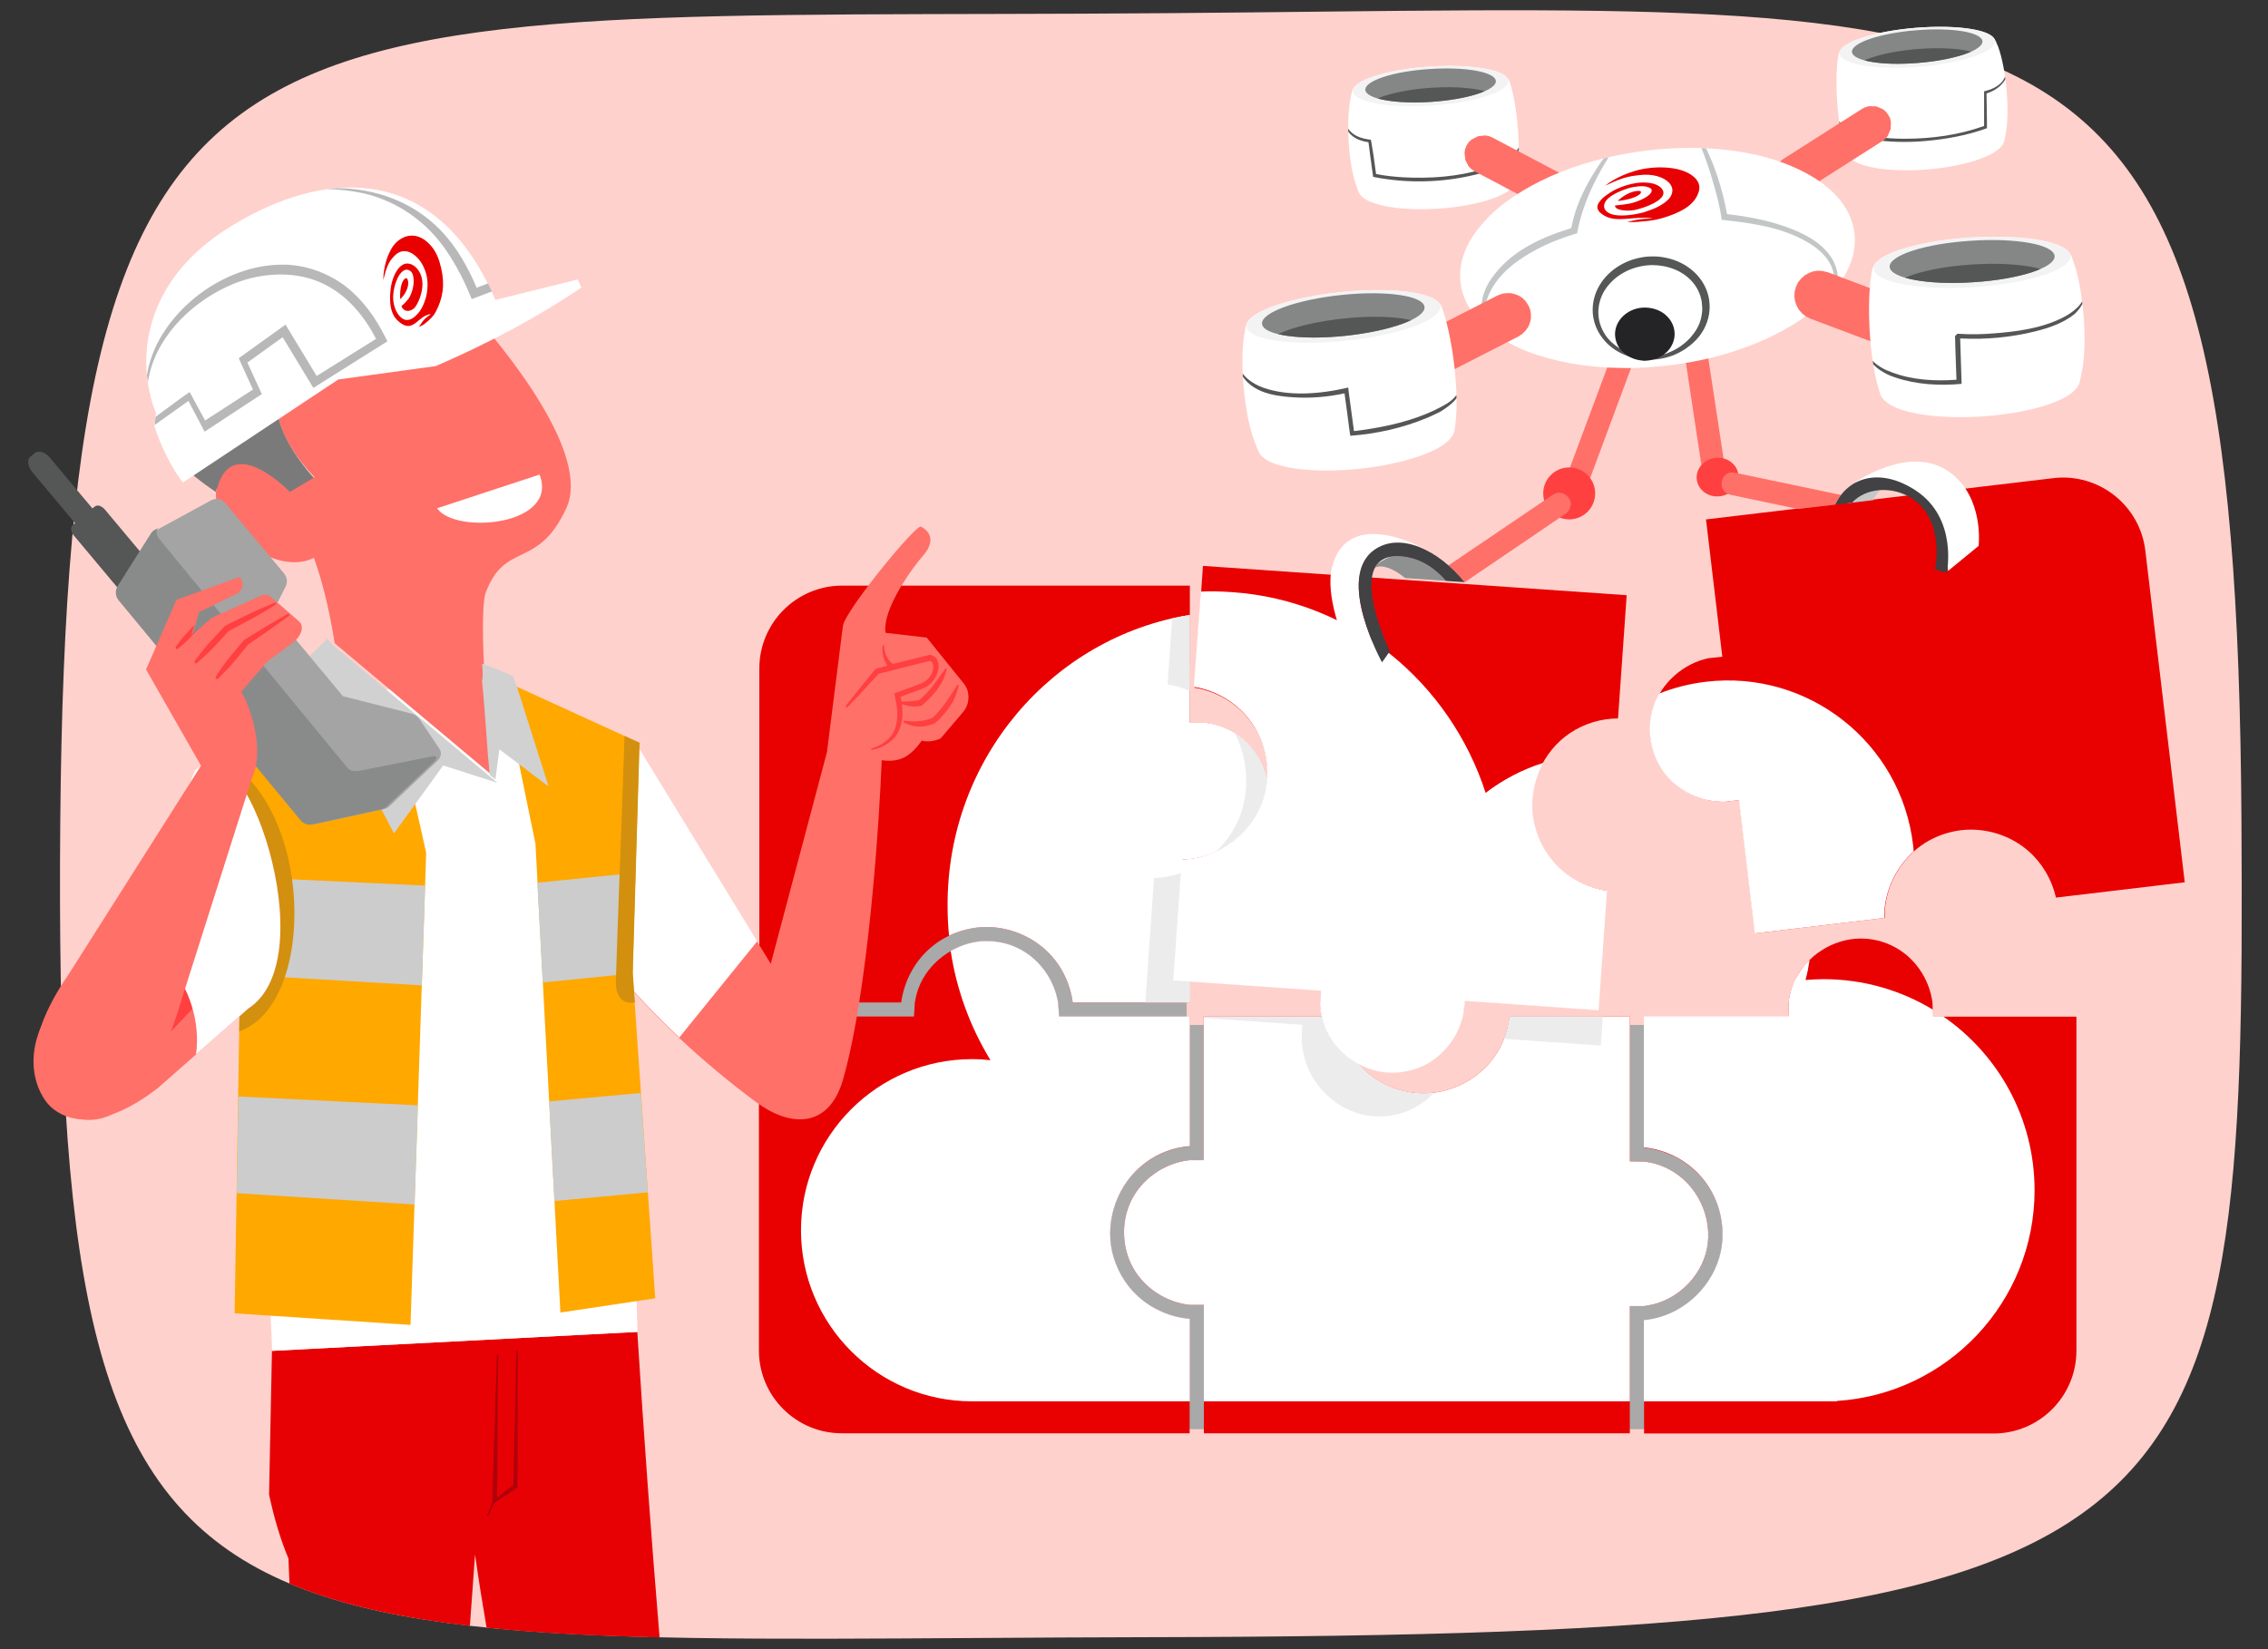 <?xml version="1.0" encoding="UTF-8"?> <!-- Generator: Adobe Illustrator 23.0.3, SVG Export Plug-In . SVG Version: 6.00 Build 0) --> <svg xmlns="http://www.w3.org/2000/svg" xmlns:xlink="http://www.w3.org/1999/xlink" id="Layer_1" x="0px" y="0px" viewBox="0 0 1100 800" style="enable-background:new 0 0 1100 800;" xml:space="preserve"><rect x="0" y="0" width="1100" height="800" fill="#333333" stroke="none"/> <style type="text/css"> .st0{fill-rule:evenodd;clip-rule:evenodd;fill:#FFD1CC;} .st1{fill-rule:evenodd;clip-rule:evenodd;fill:#A9A9A9;} .st2{fill-rule:evenodd;clip-rule:evenodd;fill:#E90000;} .st3{fill-rule:evenodd;clip-rule:evenodd;fill:#FFFFFF;} .st4{fill-rule:evenodd;clip-rule:evenodd;fill:#ECECEC;} .st5{fill-rule:evenodd;clip-rule:evenodd;fill:#FF7068;} .st6{fill:#FF3F40;} .st7{fill:#7A7A7A;} .st8{fill:#E70104;} .st9{fill:#FFFFFF;} .st10{fill:#FF7068;} .st11{fill:#B8B8B8;} .st12{fill-rule:evenodd;clip-rule:evenodd;fill:#FFA800;} .st13{fill-rule:evenodd;clip-rule:evenodd;fill:#CCCCCC;} .st14{fill-rule:evenodd;clip-rule:evenodd;fill:#D2900E;} .st15{fill:#D1D1D1;} .st16{fill:#AF0109;} .st17{fill:#E90000;} .st18{fill-rule:evenodd;clip-rule:evenodd;fill:#555656;} .st19{fill-rule:evenodd;clip-rule:evenodd;fill:#A4A4A4;} .st20{fill-rule:evenodd;clip-rule:evenodd;fill:#898B8B;} .st21{fill-rule:evenodd;clip-rule:evenodd;fill:#FF3F40;} .st22{fill-rule:evenodd;clip-rule:evenodd;fill:#FF4041;} .st23{fill-rule:evenodd;clip-rule:evenodd;fill:#C6C7C7;} .st24{fill-rule:evenodd;clip-rule:evenodd;fill:#424144;} .st25{fill-rule:evenodd;clip-rule:evenodd;fill:#8F9191;} .st26{clip-path:url(#SVGID_2_);fill:#545756;} .st27{fill-rule:evenodd;clip-rule:evenodd;fill:#F3F3F3;} .st28{fill-rule:evenodd;clip-rule:evenodd;fill:#858786;} .st29{clip-path:url(#SVGID_4_);fill-rule:evenodd;clip-rule:evenodd;fill:#545756;} .st30{clip-path:url(#SVGID_6_);fill:#545756;} .st31{clip-path:url(#SVGID_8_);fill-rule:evenodd;clip-rule:evenodd;fill:#545756;} .st32{clip-path:url(#SVGID_10_);fill:#545756;} .st33{clip-path:url(#SVGID_12_);fill:#FFFFFF;} .st34{clip-path:url(#SVGID_14_);fill:#242326;} .st35{clip-path:url(#SVGID_16_);fill:#C2C6C7;} .st36{clip-path:url(#SVGID_18_);fill:#C2C6C7;} .st37{clip-path:url(#SVGID_20_);fill:#E70104;} .st38{clip-path:url(#SVGID_22_);fill:#545756;} .st39{clip-path:url(#SVGID_24_);fill-rule:evenodd;clip-rule:evenodd;fill:#545756;} .st40{clip-path:url(#SVGID_26_);fill:#545756;} .st41{clip-path:url(#SVGID_28_);fill-rule:evenodd;clip-rule:evenodd;fill:#545756;} </style> <g id="Layer_3"> <g transform="matrix(1,0.001,-0.001,1,1.225,-1.772)"> <path class="st0" d="M564.3,7.6c-446.7,4-532.8-28.4-535.9,393.3c-3.2,425.7,64.4,395.9,528.4,394.5 c515.9-1.5,532-40.8,529.5-396.6C1083.3-21.4,1001.7,3.8,564.3,7.6z"></path> </g> <g transform="matrix(1,0,0,1,96.785,14.28)"> <g transform="matrix(1,0,0,1,-96.785,-14.28)"> <path class="st1" d="M1006.2,497.2l-2.1,157.4c0,21.4-17.3,38.7-38.7,38.7c-113.1,0-442.4,0-555.4,0c-21.4,0-38.7-17.3-38.7-38.7 c0-77.4,0-250.4,0-327.7c0-21.4,17.3-38.7,38.7-38.7h163.5l2.1,209h69.2c5.2,22.2,25.2,38.7,49,38.7s43.7-16.5,49-38.7 L1006.2,497.2L1006.2,497.2z"></path> </g> <path class="st2" d="M346.5,478.9l0.4-6.8c0.5-3.2,1.4-6.3,2.7-9.2c5.6-12.1,18.6-20.5,31.9-20.6c5.3,0,10.5,1.1,15.2,3.4 c10.5,5,17.7,15.3,19.6,26.4l0.5,6.8h63.4v62.9c-7.8,0.6-15.4,3.4-21.6,8.1c-13.2,9.8-19.6,27.3-16.1,43.1 c1.9,8.3,6.3,16,12.6,21.7c6.9,6.3,15.9,10.1,25.1,10.9V681H311.5c-22.2,0-40.2-18-40.2-40.2v-162h75.2V478.9z M487.1,681v-62.3 h-6.8c-11.4-1.2-21.9-8-27.5-17.9c-5.4-9.6-5.9-21.9-1.3-31.9c5.1-11.2,16.5-19.1,28.7-20.4h6.8v-69.7h65 c1.4,11.2,7.2,21.8,16.3,28.8c7.1,5.4,16,8.4,25,8.5c0.2,0,0.4,0,0.5,0c11.7-0.1,23.3-5.2,31.2-14c5.8-6.4,9.4-14.7,10.4-23.3 h58.3v70.3l6.8,0.1c3.9,0.4,7.8,1.5,11.3,3.3c14.6,7,22.5,24.2,19.2,39.4c-3.1,13.9-14.9,24.8-28.5,27.1c-0.7,0.1-1.3,0.2-2,0.3 h-6.8V681H487.1z M770.6,478.9l0.1-6.8c0.4-3.6,1.4-7.2,2.9-10.5c5.6-12.2,18.6-20.5,31.9-20.6c5.3,0,10.5,1.1,15.2,3.4 c11,5.2,18.3,16.1,19.8,27.7l0.2,6.8h69.6v162c0,22.2-18,40.2-40.2,40.2H700.6v-54.8c1.4-0.1,2.8-0.3,4.2-0.6 c16.3-3.2,29.7-16.6,33.1-32.6c2.7-12.9-1-27-9.9-36.8c-7-7.8-17-12.8-27.4-13.8v-63.6L770.6,478.9L770.6,478.9z M480.3,269.9 v66.4h6.8c4,0.4,8,1.5,11.6,3.2c14.8,7,22.8,24.3,19.3,39.7c-3.1,13.5-14.7,24.5-28.2,26.9c-0.9,0.2-1.8,0.3-2.6,0.4l-6.8-0.1V472 h-56.9c-1.1-8.3-4.7-16.4-10.3-22.6c-7.9-8.8-19.5-13.9-31.2-14c-0.2,0-0.5,0-0.7,0c-9.1,0.1-18.1,3.3-25.2,8.8 c-8.8,6.8-14.3,17-15.8,27.8h-68.8V310c0-22.2,18-40.2,40.2-40.2h168.6L480.3,269.9L480.3,269.9z"></path> <path class="st3" d="M364.3,447c5.3-3,11.2-4.8,17.3-4.8c5.3,0,10.5,1.1,15.2,3.4c10.5,5,17.7,15.3,19.6,26.4l0.5,6.8h63.4v62.9 c-7.8,0.6-15.4,3.4-21.6,8.1c-13.2,9.8-19.6,27.3-16.1,43.1c1.9,8.3,6.3,16,12.6,21.7c6.9,6.3,15.9,10.1,25.1,10.9v40H376.5l0,0 c-0.6,0-1.2,0-1.8,0c-45.8,0-83-37.2-83-83s37.2-83,83-83c3,0,5.9,0.2,8.9,0.5C373.9,484.1,367.2,466.2,364.3,447z M487.1,665.6 v-46.9h-6.8c-11.4-1.2-21.9-8-27.5-17.9c-5.4-9.6-5.9-21.9-1.3-31.9c5.1-11.2,16.5-19.1,28.7-20.4h6.8v-69.7h65 c1.4,11.2,7.2,21.8,16.3,28.8c7.1,5.4,16,8.4,25,8.5c0.2,0,0.4,0,0.5,0c11.7-0.1,23.3-5.2,31.2-14c5.8-6.4,9.4-14.7,10.4-23.3 h58.3v70.3l6.8,0.1c3.9,0.4,7.8,1.5,11.3,3.3c14.6,7,22.5,24.2,19.2,39.4c-3.1,13.9-14.9,24.8-28.5,27.1c-0.7,0.1-1.3,0.2-2,0.3 h-6.8v46.2H487.1V665.6z M780.9,451.3c-0.5,3.3-1.1,6.6-2,9.8c2.9-0.2,5.8-0.4,8.7-0.4c19.4,0,37.6,5.4,53.1,14.8l0.1,3.3h4.9 c26.8,18.5,44.3,49.4,44.3,84.3c0,54.3-42.4,98.8-95.8,102.2v0.2h-93.7v-39.4c1.4-0.1,2.8-0.3,4.2-0.6 c16.3-3.2,29.7-16.6,33.1-32.6c2.7-12.9-1-27-9.9-36.8c-7-7.8-17-12.8-27.4-13.8v-63.6h70.1l0.1-6.8c0.4-3.6,1.4-7.2,2.9-10.5 C775.5,457.7,777.9,454.2,780.9,451.3z M480.3,284v52.2h6.8c4,0.4,8,1.5,11.6,3.2c14.8,7,22.8,24.3,19.3,39.7 c-3.1,13.5-14.7,24.5-28.2,26.9c-0.9,0.2-1.8,0.3-2.6,0.4l-6.8-0.1V472h-56.9c-1.1-8.3-4.7-16.4-10.3-22.6 c-7.9-8.8-19.5-13.9-31.2-14c-0.2,0-0.5,0-0.7,0c-6.2,0.1-12.3,1.6-17.8,4.2c-0.5-4.8-0.7-9.8-0.7-14.7 C362.6,353.8,413.6,294.8,480.3,284z"></path> <g transform="matrix(1,0,0,1,-96.785,-14.28)"> <path class="st4" d="M583.9,493.8v-0.6h64.9c1.4,11.2,7.2,21.8,16.3,28.8c7.1,5.4,16,8.4,25,8.5c0.2,0,0.4,0,0.5,0 c1.6,0,3.2-0.1,4.8-0.3c-3.5,3.7-7.7,6.6-12.4,8.6c-5.3,2.2-11.1,3.1-16.8,2.7c-14.4-1.1-27.6-11.4-32.6-25.4 c-1.3-3.6-2-7.4-2.3-11.3l0.3-7.7L583.9,493.8z M777.4,493.1l-1,14.1l-46.9-3.3c1.4-3.5,2.3-7.1,2.7-10.8L777.4,493.1 L777.4,493.1z M577.1,493.1v0.1l-2-0.1H577.1z M577.1,421.7v64.6h-21.6l4.2-60.4C565.8,425.7,571.7,424.3,577.1,421.7z M598.8,355.5c12.7,7.9,19.2,23.7,16,37.9c-3.1,13.5-14.7,24.5-28.2,26.9c-0.9,0.2-1.8,0.3-2.6,0.4h-4.7 c11-5.9,19.7-16.2,23.3-28.4C606,380.1,604.6,366.6,598.8,355.5z M577.1,335.2c-3.4-1.5-7.1-2.6-10.8-3.2l2.2-32 c2.8-0.6,5.7-1.2,8.5-1.7L577.1,335.2L577.1,335.2z"></path> </g> </g> <g transform="matrix(0.998,0.07,-0.07,0.998,166.958,-126.073)"> <path class="st2" d="M649.2,370.1V430c-8.2,0.6-16.1,3.6-22.6,8.6c-12.8,9.9-18.9,27.2-15.3,42.7c1.9,8.2,6.3,15.7,12.4,21.4 c7,6.5,16.1,10.3,25.5,11v57.8h-64.6l-0.4,6.8c-1.7,11.2-8.8,21.7-19.4,26.9c-4.8,2.3-10.1,3.5-15.3,3.5 c-13.3-0.1-26.3-8.4-31.8-20.5c-1.4-3.1-2.4-6.5-2.8-9.9l-0.3-6.8h-71.2l0-58.5c17.9-1.6,33.4-15.3,37.3-32.5 c3-13-0.7-27.4-9.7-37.3c-7.1-7.9-17.2-12.8-27.7-13.7l0-59.2L649.2,370.1z"></path> <path class="st3" d="M443.1,382.8c5-0.6,10.1-0.8,15.3-0.8c58.4,0,108.4,36.6,129.3,88.5c7.9-7,17-12.6,26.9-16.5 c-3.9,8.5-5.1,18.1-3,27.2c1.9,8.2,6.3,15.8,12.5,21.5c7,6.5,16.2,10.3,25.6,11l0,58.1h-64.9l-0.4,6.8c-1.7,11.3-8.8,21.8-19.5,27 c-4.8,2.3-10.1,3.5-15.4,3.5c-13.4-0.1-26.4-8.4-31.9-20.6c-1.4-3.1-2.4-6.5-2.8-9.9l-0.3-6.8H443V513c18-1.6,33.6-15.4,37.5-32.6 c3-13.1-0.7-27.5-9.7-37.5c-7.1-7.9-17.3-12.9-27.8-13.8L443.1,382.8z"></path> </g> <g transform="matrix(0.993,-0.118,0.118,0.993,60.176,210.415)"> <path class="st2" d="M756.8,131.8h169.8c22.2,0,40.2,18,40.2,40.2v162h-62.9c-0.9-8.8-4.6-17.3-10.5-23.9 c-7.9-8.8-19.4-13.9-31.2-14c-6.2,0-12.5,1.4-18.1,4c-12.1,5.8-21.1,17.5-23.4,30.6c-0.2,1.1-0.3,2.2-0.4,3.3H757v-65.1h-6.8 c-11.5-1.1-22.3-7.8-27.9-17.8c-5.4-9.6-5.9-21.9-1.3-31.9c5.2-11.3,16.9-19.3,29.2-20.4l6.8,0.1v-67.1L756.8,131.8L756.8,131.8z"></path> <path class="st3" d="M724.5,213c7.4-2,15.2-3,23.2-3c49.9,0,90.4,40.5,90.4,90.4c0,1.1,0,2.1-0.1,3.2 c-9.1,6.4-15.5,16.3-17.5,27.1c-0.2,1.1-0.3,2.2-0.4,3.3h-63.3v-65.1H750c-11.5-1.1-22.3-7.8-27.9-17.8 c-5.4-9.6-5.9-21.9-1.3-31.9C721.8,217,723,214.9,724.5,213z"></path> </g> <g transform="matrix(1,0,0,1,-42.819,-474.42)"> <g transform="matrix(1.155,0,0,1.155,-145.73,-232.235)"> <path class="st5" d="M510.5,927.7l6.7-53c1-6.6,30.8-42.9,32.8-41.7c4,2.1,6.1,6.3,0.7,12.4c-3.4,3.8-17.1,21.9-15.6,32.2l17.3,2 l15.8,19.6c2.5,3.3,2.2,8.3-0.3,11.4l-9.7,11.4c-2.9,1.2-5.5,1.5-7.9,0.9c-4.4,6.2-8.9,9.4-16.8,8.2 c-0.9,23.8-5.5,96.9-16.3,134.3c-5.8,19.9-21.5,20.3-36.3,9.4c-22-16.2-44.3-37-58.3-54.5c-5.1-38.9-4.9-72.9,8.2-95.4l56.1,91.7 L510.5,927.7z"></path> </g> <path class="st3" d="M410.1,931l-37.8,46.7c-11.5-10.8-21.9-21.7-29.9-31.7c-5.9-44.9-5.7-84.2,9.5-110.1L410.1,931z"></path> <path class="st6" d="M473.2,797.2c-1.9-2.6-2.7-6.1-2.3-9.5l0.4-0.4c0.1,0.2,0.3,0.3,0.4,0.5c0,0.1,0,0.2,0,0.3 c0.1,3.3,1.5,6.5,4.2,8.4l10.5-2.6l7.3-1.8c0.1,0,0.2,0,0.3,0c1.3,0.2,2.4,0.9,3.1,2c1.7,2.6,0.9,6.3-0.7,9.1 c-1.3,2.2-3.3,4.1-5.7,5.1l-7.3,2.7l-3.8,1.4c0.2,0.8,0.3,1.5,0.4,2.3c1.8,0.1,4.7,0,6.9-0.4c0,0,1.4,0.1,2.2-0.6 c2.7-2.4,5.2-5.1,7.2-8c1.7-2.4,3.5-4.6,5-6.9l0.5-0.2c0.1,0.2,0.1,0.3,0.2,0.5c-0.6,2.2-1.3,4.4-2.5,6.5c0,0-0.8,1.3-1.3,2.1 c-2.3,3.4-5.2,6.3-8.3,9c-0.8,0.2-1.7,0.3-2.6,0.4c0,0-1.2,0.1-1.8,0c-1,0-1.3-0.1-1.8-0.2c-1.2-0.2-2.4-0.5-3.5-0.9 c0.7,5.3,0.4,10.8-2.9,15.4c-2.7,3.7-7.1,5.9-11.6,6.8l-0.5-0.2l0.2-0.4c4.9-1.6,9.7-4.5,11.6-9.9c1.7-5,1-10.6-0.2-15.6l-0.3-1.3 c4.5-1.7,9-3.2,13.4-5c3.5-1.4,6.3-5.6,5.4-9.2c-0.2-0.7-0.7-1.4-1.4-1.6l0,0c-4.6,1.1-9.1,2.3-13.7,3.4l-4.2,1.1l0,0l0,0 l-1.6,0.4l-4.1,1l-1.3,0.3l-2,2.2l-5.7,6.2c-2.4,2.6-4.9,5.2-7.4,7.8l-0.8,0.1v-0.8l2.4-3c4-5,7.9-9.9,12-14.8l1.3-0.4l4.2-1.1 L473.2,797.2z M507.7,807.1c-0.2,0.9-0.4,1.8-0.7,2.7c0,0-0.6,1.8-1,2.7c-0.1,0.2-0.2,0.4-0.2,0.6c-0.3,0.7-0.8,1.7-0.8,1.7 c-2.1,3.6-4.8,6.9-7.9,9.8c-0.7,0.7-1.7,1-2.6,1.3c-1.8,0.6-3.6,1-5.5,1c-0.7,0-1.6-0.1-1.6-0.1c-0.6-0.1-1.3-0.2-1.9-0.3 c-0.8-0.2-1.5-0.4-2.3-0.7s-2-0.9-2-0.9l-0.3-0.6l0.6-0.3c2.2,0.5,6.4,0.4,7.6,0.2c2.1-0.3,4.3-0.7,6.2-1.7l0,0 c3.2-3.1,5.9-6.6,8.2-10.2c1.2-1.8,2.5-3.7,3.6-5.6l0.5-0.2C507.5,806.8,507.6,807,507.7,807.1z"></path> <g transform="matrix(-8.408,0.839,0.839,8.408,6033.28,-1551.19)"> <path class="st7" d="M715.1,191.5c-2.3-2.2,2.7-1.7,3.7-1.5c0.9,0.2,7.4,2.2,0.9,7.5c0-0.1,0-0.2-0.1-0.2c-1.3-3-4.1,0.7-4.1,0.7 l-1.5-0.7C715.2,195.7,716.6,192.9,715.1,191.5z"></path> </g> <g transform="matrix(1,0,0,1,42.819,474.42)"> <path class="st8" d="M140.4,768.2l-0.5-12.2c-3.8-9-6.9-19.4-9.4-31l1.4-69.7l16.9-0.9l160.3-8.3c3.1,49.4,6.7,98.8,10.8,148.2 c-31.1-0.7-58.9-2.1-83.9-4.7c-2.1-12.2-4-24.1-5.6-35.5l-2.5,34.6C193.3,784.7,164.4,778.3,140.4,768.2z"></path> </g> <g transform="matrix(1,0,0,1,42.819,474.42)"> <path class="st9" d="M309.2,646.1L132,655.3c-1.7-50-9.4-121.3-16.3-170.2c0.7-0.9-38.4-74.7-21.1-111.4 c16.5-12.6,35.3-25.7,56.3-39.6l100.3,1c16.9,6,39.7,15.7,58.1,26.9c0,0-5.4,168.2-4.4,183.4C307,578.6,308.2,612.1,309.2,646.1z "></path> </g> <g transform="matrix(-8.408,0.839,0.839,8.408,6033.28,-1551.19)"> <path class="st10" d="M705.4,208.9c-0.1-2-0.3-3.7-0.5-4.1c-1.4-2.9-3.1-1-5.1-4.4c-1.7-2.9,2.4-9.2,4.6-12.2 c3.7,0.5,8.4,1.1,10.7,3.3c1.5,1.5,0.1,4.2-1.1,5.7l1.5,0.7c0,0,2.9-3.7,4.1-0.7c0,0.1,0.1,0.2,0.1,0.2c0.5,2.1-2.9,5.3-5.2,4.4 c-0.4,1.6-0.6,3.3-0.7,5l-8.2,8.4c0-1.4-0.1-3.5-0.2-5.4C705.5,209.5,705.5,209.2,705.4,208.9z M708.7,200.1 c-2.3,0.5-5.1,0.1-6.6-0.9C703.6,200.2,706.4,200.6,708.7,200.1z"></path> </g> <path class="st3" d="M131.5,708.5l75.4-50l47.3-6.5c25.6-11.1,49.4-23.7,70.6-38.1L323,610l-39.9,9.9c-2.7-6.2-5.6-11.8-8.6-16.8 c-33.5-54.9-87.7-40.3-124-16.1c-37.4,25-42.4,61.7-32,87.9l-0.8,6.1C120.3,689.6,125.5,700.6,131.5,708.5z"></path> <path class="st11" d="M114.1,656.4c1.1-7,3.8-13.9,7.5-19.8c1.5-2.4,3.1-4.7,4.9-6.9c8.9-11,21-19.4,34.4-23.8 c6-2,12.2-3,18.5-3.1c0.2,0,0.3,0,0.5,0c0.3,0,0.7,0,1,0s0.6,0,0.8,0c10.5,0.5,20.7,4.3,29.1,10.8c8.1,6.4,14.3,15.1,18.9,24.4 l1,2l-17.5,11l-18.4,11.6l-6.6-10.9l-8.3-13.7l-10.7,7.7l-6.4,4.6l7,15.3l-3.7,2.4l-24,15.8l-0.1-0.1l-7.8-14.8l-16.4,11.7l0.5-4 c5.9-4.4,14.6-10.8,16.5-12l7.5,13.8l19.6-12.7l3.6-2.3l-6.9-15.2l7.5-5.4l15.2-10.9l15.1,24.9l15.7-9.8l13.1-8.2 c-5.6-10.9-13.8-20.9-25.1-26.5c-12.6-6.3-28-5.8-40.8-1.4c-2.1,0.7-4.2,1.6-6.2,2.5c-19.3,8.9-35.7,26.4-38.5,46.3 C114.3,658.4,114.2,657.4,114.1,656.4z M206.2,565.7c18.7,0.1,36.8,6.5,50.3,20.4c7.7,8,13.2,17.7,17.5,27.9l0,0l5.5-2.1 c0.6,1.3,1.3,2.6,1.9,3.9l-9.8,3.7c-3.3-8.2-7.2-16-12.3-23.5c-9.4-13.8-23.6-24.1-40.6-27.9c-5.6-1.2-11.3-1.8-17.1-2 C203.1,566,204.6,565.8,206.2,565.7z"></path> <g transform="matrix(0.862,-0.241,0.168,0.6,-33.706,793.369)"> <path class="st3" d="M332.2,12.8L390.6,9C393.5,51.4,337.9,36.5,332.2,12.8z"></path> </g> <g transform="matrix(1,0,0,1,42.819,474.42)"> <path class="st12" d="M199.1,642.7l7.6-229l-14.1-62.9l-36-25.2l-54.4,44.2c5,47.6,12.3,98.6,14,119.2l-2.4,148.1L199.1,642.7z M243.4,329.8l16.3,79.5l12.1,227.4l46-6.9l-11-158l3.3-111.5L243.4,329.8z"></path> </g> <g transform="matrix(1,0,0,1,42.819,474.42)"> <path class="st13" d="M202.7,536.2l-1.6,48.1l-86.3-5.5l0.8-46.9L202.7,536.2z M314.2,578.4l-45.3,4.2l-2.6-48.3l44.5-4.1 L314.2,578.4z M108.6,425l97.6,4.6l-1.6,48.4l-90.1-5.3C113,459.9,110.9,443.3,108.6,425z M306.8,471.8v0.4l-43.6,4.4l-2.6-48.4 l47.5-4.8L306.8,471.8z"></path> </g> <g transform="matrix(1,0,0,1,42.819,474.42)"> <path class="st14" d="M106,366.8c46.2,22.3,48.2,120.2,10,133.5l0.2-11.3c-1.7-20.6-9-71.6-14-119.2L106,366.8z M302.9,357 l7.3,3.3l-3.3,111.5l1,14.4c-5.5,1.1-9.4-2.2-9.2-10.4C299.4,451.8,301.5,400.3,302.9,357z"></path> </g> <g transform="matrix(-8.408,0.839,0.839,8.408,6033.28,-1551.19)"> <path class="st15" d="M705.7,215.2l-0.3,0.3l-0.4-1.7l-2.6,2.4l1.2-5.7l0.2-0.8c0.3-0.2,0.9-0.5,1.7-0.9c0,0.3,0,0.7,0.1,1 C705.6,211.8,705.7,213.8,705.7,215.2z"></path> </g> <g transform="matrix(-8.408,0.839,0.839,8.408,6033.28,-1551.19)"> <path class="st15" d="M716.2,208.1l-0.7,1.2l-1.3,2l-2.7,6.7l-3.2-3.6l-3,1.3l8.6-8.8l0.3-0.4L716.2,208.1z"></path> </g> <g transform="matrix(1.116,-0.056,0.056,1.116,-761.277,582.076)"> <path class="st16" d="M906.4,600.1c1.4-1.1,2.9-2.1,4.3-3.1c1-0.7,2-1.4,3-2.1c0.1-0.1,0.1-0.2,0.1-0.4c0.3-4.1,0.6-8.4,0.9-12.5 c0.4-4.9,0.7-9.9,1.1-14.8c0.7-9.4,1.3-19,2-28.4c0-0.3,0.1-1.3,0.1-1.5c0.1-0.4,0.1-0.4,0.3-0.5h0.1l0.1,0.1 c0.2,0.2,0.2,0.3,0.2,0.9c-0.3,4.4-0.5,8.9-0.8,13.3c-0.2,2.9-0.3,5.9-0.4,8.8c-0.4,8.6-0.8,17.2-1.3,25.8 c-0.2,3.3-0.4,6.6-0.6,9.9c0,0.5-0.3,0.6-0.4,0.6c-0.1,0-0.3,0.3-0.4,0.3c-2,1.2-3.9,2.5-5.9,3.6c-1.2,0.6-2.3,1.4-3.5,2 c-0.2,0.1-0.5,0.8-0.7,1.1c-0.8,1.4-1.5,2.8-2.2,4.2c-0.2,0.3-0.5,0.8-0.7,0.4c0,0,0,0,0-0.1s0-0.2,0-0.2c0-0.3,0.4-0.8,0.5-1 c0.7-1.5,1.4-3,2.1-4.6c0.1-1.4,0.2-2.8,0.3-4.2c0.3-3.9,0.6-7.6,0.9-11.5c0.2-2.6,0.4-5,0.6-7.6c0.2-3.1,0.5-6,0.8-9.1 c0.2-2.1,0.4-4.2,0.5-6.3c0.2-2.9,0.5-5.8,0.7-8.7c0.4-4.4,0.7-8.7,1.1-13.1c0.1-0.9,0.1-1.9,0.2-2.8c0-0.2,0.1-0.5,0.2-0.5 c0.1,0,0.1-0.1,0.2-0.1l0,0h0.1c0.2,0.1,0.2,0.2,0.2,0.9c-0.3,4.2-0.6,8.4-0.9,12.6c-0.1,1.9-0.2,3.7-0.3,5.6 c-0.3,4.8-0.5,9.6-0.8,14.4c-0.2,3.9-0.4,7.8-0.6,11.7c-0.3,4.8-0.6,9.5-0.9,14.2C906.5,598.4,906.5,599.2,906.4,600.1z"></path> </g> <g transform="matrix(-0.54,0.353,0.464,0.711,1450.75,-271.425)"> <path class="st17" d="M2289.2,79.7c-1.1,5.1,0.5,9.9,2.7,14.4c4.4,9.3,11.5,15,21.2,19.1c3.8,1.6,6.8,1.9,11.7,2.3 c1.2,0.1,4.1,0.2,5.1-0.6c-1.6,0-3.6-1-5.1-1.3c-2.5-0.6-4.6-0.6-7.2-0.7c0,0,0-0.1,0-0.2c8.1-2.9,17.2,3,21.7-3.9 c3.8-6.1,1.5-10.7-2.2-15.5c-1.6-2-2.9-3.2-4.7-4.9c-4.5-4.2-13.1-9.2-19.5-7.7c-4.4,1.1-6.5,5.3-5.6,9.6 c1.5,7.4,12,12.9,17,14.3c4.4,1,9.3-0.7,8.2-4.8c-3.3-0.3-5.1-0.7-7.6-1.3c-4.1-1.3-11.2-5.7-12.6-10.6c-0.5-1.6,0.5-3.1,1.9-3.9 c2.2-1.1,6.3-0.1,8.5,0.9c4.3,1.9,9.3,5.3,12.2,9.1c2.8,3.7,4.5,9.6,1.3,13.1c-3.4,3.6-11.9,1.6-15.9-0.1 c-5.6-2.4-10.2-5.6-14-10.4c-2.9-3.7-4.9-9.4-3.9-14.2c1.4-6.7,6.5-9.9,13.2-8.9c4.3,0.7,6.6,1.3,10.6,3.6 c1.7,0.9,1.6,0.9,7.1,4.6c-6.9-7.6-14.5-11-16.7-11.9C2306.4,65.2,2291.8,66.8,2289.2,79.7z M2318.7,87.8c-2,0-0.8,2.2,0.1,3.2 c2.4,2.7,7.4,4.6,11.6,5.1C2327.7,92.4,2322.4,87.6,2318.7,87.8z"></path> </g> <g transform="matrix(-0.464,0.389,0.612,0.731,1485.59,-11.44)"> <path class="st18" d="M2546.9-353.3V-387c0-1.8,0.7-3.5,2-4.7s2.9-2,4.7-2c1.6,0,3.3,0,4.9,0c1.8,0,3.5,0.7,4.7,2 c1.2,1.2,1.9,2.9,1.9,4.7v33.8h2.6c1.2,0,2.3,0.5,3.2,1.3c0.8,0.8,1.3,2,1.3,3.2c0,12.1,0,44.8,0,44.8h-32.4c0,0,0-32.7,0-44.8 c0-1.2,0.5-2.3,1.3-3.2c0.8-0.8,2-1.3,3.2-1.3L2546.9-353.3L2546.9-353.3z"></path> </g> <g transform="matrix(-0.785,0.27,0.27,0.785,2412.45,373.523)"> <path class="st19" d="M2717.4-496.9c-3.2-0.5-6.3,1.2-7.4,4.2c-4.4,11.5-15,39.2-19.1,50c-1,2.7-0.4,5.7,1.7,7.7 c4.5,4.4,11.8,11.5,11.8,11.5l-22.7,59.9c0,0-25.8,16.9-34.4,22.5c-1.8,1.1-3,2.9-3.6,4.9c-1.3,4.9-3.8,14.4-5.3,19.9 c-0.7,2.5,0.6,5,2.9,6.1c8.8,4,29.6,13.4,35.6,16.2c1.1,0.5,2.3,0.7,3.6,0.6c6.8-0.8,30.4-3.5,40.4-4.7c2.8-0.3,5.2-2.2,6.2-4.8 c8.6-22.9,49.2-130.7,58.6-155.6c1.2-3.1,0.2-6.5-2.3-8.6c-7.6-6.1-23.1-18.5-27.9-22.4c-1-0.8-2.1-1.3-3.3-1.5 C2746.2-492,2726.9-495.3,2717.4-496.9z"></path> </g> <g transform="matrix(0.885,-0.29,0.29,0.885,-675.613,480.739)"> <path class="st20" d="M727.7,520.8c-1.6,1.1-2,3.2-1,5.9l55.9,143.5c1.1,2.7,4.1,3.2,7.2,3.6l36.1,4.4c2.8,0.3,3.1,1.1,1.3,2.6 l-31.6,14.9c-0.9,0.4-1.9,0.6-3,0.5c-6-0.6-27.7-2.8-36.5-3.7c-2.3-0.2-4.3-1.7-5.2-3.9c-7.8-19.8-45.9-117-54.4-138.5 c-1-2.5-0.2-5.4,1.8-7.1c6.6-5.5,20.7-17.1,24.9-20.6c0.8-0.7,1.7-1.1,2.7-1.3L727.7,520.8z"></path> </g> <path class="st5" d="M140.1,848.8c-7.8,10.8-72.8,115.5-72.8,115.5c-14.7,22.1-6.5,40.9,0.1,47c7.8,7.3,24.7,12,52-9.1l43.9-38.6 C201.5,938.7,159.5,821.9,140.1,848.8z"></path> <path class="st21" d="M164.5,934l-50.8,53.4l14.6-72.8L164.5,934z"></path> <path class="st3" d="M92.4,924c19.2-30.8,43.1-68.9,47.7-75.2c19.4-26.9,61.4,89.9,23.2,114.8l-25.4,22.3 C142.2,953.8,115.9,923.7,92.4,924z"></path> <g transform="matrix(0.992,-0.129,0.129,0.992,-212.711,96.127)"> <path class="st5" d="M176.5,880.9l76.8-92.2L232.9,739l19-31.6l31.8-7c2.3,3.6,0.2,6.9-2.4,7.9l-19.3,6.4l-4.8,10.7l10.4-7.1 l25.5-7.7c1.9-0.5,3.5,0.2,4.7,1.7l11.7,13.2c2.5,3-0.3,7.3-3.9,9.6l-13.8,7.6l-14.5,12.9c5.1,12.8,6.4,32.2-0.3,42.3l-48,102.8 c-6.3,14.3-13,25.8-20,34.3c-14.3,17.5-29.7,22.2-44.5,11.7C149.9,936.4,148.4,912,176.5,880.9z"></path> </g> <path class="st6" d="M183.3,772.3l-0.4,0.9l-4.1,3c-2.3,1.6-3.7,2.6-5.8,4.1c-3.3,2.3-6.6,4.6-9.9,6.8l-0.8,1 c-0.6,0.8-1.2,1.6-1.9,2.3c-1.5,1.9-1.9,2.4-3.4,4.2l-1.4,1.7c-0.8,0.9-1.1,1.3-2,2.2c-2.3,2.4-2.5,2.6-5.1,5.2l-1,0.1l-0.1-1 l2.3-3.5c1.1-1.6,1.7-2.5,2.8-3.9c0.9-1.3,1.2-1.5,2.3-2.9l1.7-2c1.5-1.9,3.1-3.7,4.7-5.6l4-2.5c4.5-2.8,9.1-5.5,12.7-7.6 c1.5-0.9,3-1.7,4.5-2.6C182.6,772.3,183,772.3,183.3,772.3z M171.8,770.6c-2.5,1.5-4,2.4-6.4,3.7c-0.7,0.4-1.4,0.8-2,1.1 c-4.3,2.3-5.3,2.8-9.6,5.1l-0.4,0.4c-2,2.2-4,4.3-6,6.5l-1.6,1.7c-1.4,1.4-3.1,3-4.4,4.2c-1,0.9-2.1,1.9-3.1,2.8l-0.5,0.2 l-0.5-0.2l-0.2-0.5c0,0,0.1-0.4,0.2-0.6c2.3-3.1,4.5-5.9,6.5-8.2c1.9-2,3.7-4,5.6-6l2.2-2.4l0.4-0.4l5.2-2.6c3-1.5,4.4-2.2,7-3.4 c2.2-1,4.8-2.2,6.9-3.1c1.6-0.7,3.3-1.4,4.9-2.1l1,0.1l-0.5,0.8C174.9,768.8,173.4,769.7,171.8,770.6z M135.6,782.4l3.6-3.2 l-5.4,5.8c0,0-2.3,2.1-4.6,4.1l-0.5,0.2l-0.5-0.2l-0.2-0.5c0,0,0.1-0.5,0.2-0.6c1-1.4,2.3-3.1,3.4-4.5l5.5-5.9L135.6,782.4z"></path> </g> <path class="st10" d="M795.6,166.3L770.1,235c-1.6,3.9-7.9,4.9-10,0.6c-0.6-1.1-0.7-2.4-0.5-3.6c0.1-0.4,0.1-0.4,0.2-0.8l24.2-64.9 L795.6,166.3L795.6,166.3z"></path> <g transform="matrix(0.855,0.058,-0.058,0.855,836.181,-71.032)"> <ellipse transform="matrix(9.146912e-03 1 -1 9.146912e-03 304.946 426.828)" class="st22" cx="-62.9" cy="367.3" rx="14.7" ry="14.7"></ellipse> </g> <path class="st10" d="M702.5,274.3l50.8-34.4l0.4-0.2c0.4-0.2,0.4-0.2,0.8-0.4c3.5-1.3,7.9,2,7.3,6c-0.2,1.2-0.8,2.3-1.6,3.2 c-0.3,0.3-0.4,0.3-0.7,0.6l-49.2,33.4C707.8,279.4,705.2,276.7,702.5,274.3z"></path> <path class="st10" d="M827.4,166.3l9.3,61.1c0,0.3,0,0.4,0,0.7c-0.2,3.5-6.5,8.6-9.4,6.6c-0.4-0.2-0.6-0.6-0.8-1 c-0.1-0.3-0.1-0.4-0.2-0.7l-10.1-66.8h11.2V166.3z"></path> <g transform="matrix(0.722,-0.26,0.267,0.691,879.686,605.498)"> <ellipse transform="matrix(-0.982 -0.187 0.187 -0.982 328.69 -961.675)" class="st22" cx="119" cy="-496.3" rx="13.2" ry="12.7"></ellipse> </g> <path class="st10" d="M872,246.9l-32.8-6.9c-0.5-0.2-1-0.3-1.5-0.5c-3.6-1.9-3.8-8.3,0.6-10c1.3-0.5,1.7-0.3,3.1-0.2l51.5,10.8 c-1.1,1.4-2.1,3-2.8,4.7L872,246.9z"></path> <g transform="matrix(0.072,0.84,0.814,0.118,1427.73,-954.653)"> <path class="st3" d="M1525.3-783.7c0,0-27.8,35.5-14,58c11.9,19.4,40.5,13.4,40.5,13.4L1569-732c0,0-39.6-3.3-43.3-15.4 C1522-759.5,1525.3-783.7,1525.3-783.7z"></path> </g> <path class="st23" d="M896.1,244.1c7.6-6.9,19.3-9,19.3-9s-4.6,2.1-6.8,7.5L896.1,244.1z"></path> <path class="st24" d="M890.1,244.8c5.7-12.5,20.8-18.6,38.7-7.1c21.1,13.6,15.4,40.2,15.4,40.2l-5.7-1.7c0,0,5.3-24.2-11.8-34.8 c-9.2-5.6-21.6-4.9-28.4,2.4L890.1,244.8z"></path> <path class="st25" d="M681.5,280.4c-5.4-4.4-10.8-6.7-14.6-5.1c2-3.7,5.8-5.9,12.5-5.4c9.3,0.7,16.5,5.6,21.9,11.9L681.5,280.4z"></path> <g transform="matrix(0.987,-0.279,0.282,0.996,282.892,211.332)"> <path class="st3" d="M334.3,204L334.3,204l-14.6-15c0,0-2.9-22.4,4-34.2c15.9-27.1,46.8,5.7,46.8,5.7l0,0 c-7.6-7.6-16.8-11.5-25.6-8.1C323.9,160.4,334.3,204.1,334.3,204L334.3,204z M345.1,159c1.8-1.2,4-1.7,6.6-1.5 C349.4,157.7,347.1,158.2,345.1,159z"></path> </g> <path class="st24" d="M701.3,281.8c-5.5-6.3-12.6-11.2-21.9-11.9c-28.6-2.3-5.3,46-5.3,46l-3.8,5.4c0,0-22.5-40.6-4.1-54.3 c12.5-9.3,31.5-0.3,44.1,15.4L701.3,281.8z"></path> <path class="st3" d="M966.8,18.2c-3.5-4.2-19.2-6.2-37.7-4.7c-18.4,1.5-33.4,6.1-36.4,10.7c-1,1.3-1.2,3-1.4,4.7 c-1.5,12.1-0.1,31.7,3.5,43.1c0.5,1.7,1,3.4,2.3,4.5c0.1,0.1,0.2,0.2,0.4,0.3c4.4,4.5,19.6,6.8,37.3,5.4c17.7-1.5,32.4-6.3,36-11.4 c0.1-0.1,0.2-0.2,0.3-0.3c1.1-1.3,1.1-3.1,1.5-4.8c2.4-10.8,0.5-32.3-3.5-43.1C968.3,21,968,19.4,966.8,18.2L966.8,18.2z"></path> <g> <g> <defs> <path id="SVGID_1_" d="M966.8,18.2c-3.5-4.2-19.2-6.2-37.7-4.7c-18.4,1.5-33.4,6.1-36.4,10.7c-1,1.3-1.2,3-1.4,4.7 c-1.5,12.1-0.1,31.7,3.5,43.1c0.5,1.7,1,3.4,2.3,4.5c0.1,0.1,0.2,0.2,0.4,0.3c4.4,4.5,19.6,6.8,37.3,5.4 c17.7-1.5,32.4-6.3,36-11.4c0.1-0.1,0.2-0.2,0.3-0.3c1.1-1.3,1.1-3.1,1.5-4.8c2.4-10.8,0.5-32.3-3.5-43.1 C968.3,21,968,19.4,966.8,18.2L966.8,18.2z"></path> </defs> <clipPath id="SVGID_2_"> <use xlink:href="#SVGID_1_" style="overflow:visible;"></use> </clipPath> <path class="st26" d="M973.5,31.5c0.1,1.8-0.3,5.8-2.8,8.5c-2,2.1-4.8,3.4-7.6,4.1l-0.8,0.2V46v6.2c0,1.3,0,2.6,0,3.9v5 c-12.2,4.4-25.4,6.2-38.3,6.2c-7.3,0-14.7-0.6-21.6-2.6c-4.5-1.3-9.1-3.4-11.5-7.4c-0.1-0.2-0.2-0.3-0.3-0.5l-0.4-0.1 c0,0-0.2,0.3-0.1,0.6c3.2,6.9,12.7,9.5,19,10.5c6.5,1.1,15.9,1.4,24.7,0.6c10.2-0.9,20.2-2.7,29.9-6.2c0-2.6,0-5.3-0.1-7.9v-1.5 l-0.1-6.2v-1.3c0.1,0,0.3-0.1,0.4-0.1c4.5-1.5,8.9-4.8,9.8-10c0.2-1.2,0.2-2.4,0.1-3.6l-0.3-0.4 C973.7,31.3,973.6,31.4,973.5,31.5L973.5,31.5z"></path> </g> </g> <path class="st27" d="M929.1,13.5c-20.8,1.7-37.4,7.3-36.9,12.5c0.4,5.2,17.7,8.1,38.5,6.4c20.8-1.7,37.4-7.3,36.9-12.5 C967.1,14.6,949.9,11.8,929.1,13.5L929.1,13.5z"></path> <path class="st28" d="M929.2,14.7c-17.4,1.4-31.3,6.1-31,10.5c0.4,4.4,14.8,6.8,32.3,5.3c17.4-1.4,31.3-6.1,31-10.5 C961.1,15.6,946.6,13.2,929.2,14.7L929.2,14.7z"></path> <g> <g> <defs> <path id="SVGID_3_" d="M929.2,14.7c-17.4,1.4-31.3,6.1-31,10.5c0.4,4.4,14.8,6.8,32.3,5.3c17.4-1.4,31.3-6.1,31-10.5 C961.1,15.6,946.6,13.2,929.2,14.7L929.2,14.7z"></path> </defs> <clipPath id="SVGID_4_"> <use xlink:href="#SVGID_3_" style="overflow:visible;"></use> </clipPath> <path class="st29" d="M929.9,23.8c-17.4,1.4-31.3,6.1-31,10.5c0.4,4.4,14.8,6.8,32.3,5.3c17.4-1.4,31.3-6.1,31-10.5 C961.8,24.8,947.4,22.4,929.9,23.8L929.9,23.8z"></path> </g> </g> <polygon class="st5" points="910,51.6 913.3,53 914.7,54.2 915.8,55.7 915.8,55.7 916.7,57.3 917.1,59.1 917,62.6 915.6,65.9 914.5,67.3 913,68.4 913,68.4 913,68.4 874.7,92.8 874.7,92.8 874.7,92.8 874.7,92.8 873.1,93.6 871.3,94.1 867.8,94 864.5,92.6 863.1,91.4 862,90 862,90 862,90 861.1,88.3 860.7,86.6 860.8,83 862.2,79.8 863.3,78.4 864.8,77.2 903.1,52.8 904.7,52 906.5,51.5 "></polygon> <path class="st3" d="M656.6,42.6c2.9-4.6,18.1-9,36.6-10.3c18.4-1.2,34,1,37.6,5.2c1.2,1.2,1.7,2.8,2.1,4.5 c3.3,11.8,4.8,31.4,2.9,43.2c-0.3,1.7-0.4,3.5-1.6,4.8c-0.1,0.1-0.2,0.2-0.3,0.4c-3.7,5.1-18.4,9.6-36.1,10.8 c-17.8,1.2-32.9-1.4-37.3-5.9c-0.1-0.1-0.2-0.2-0.3-0.3c-1.3-1.2-1.6-2.9-2.2-4.5c-4-10.3-5.3-31.8-2.9-43.2 C655.5,45.5,655.6,43.9,656.6,42.6L656.6,42.6z"></path> <g> <g> <defs> <path id="SVGID_5_" d="M656.6,42.6c2.9-4.6,18.1-9,36.6-10.3c18.4-1.2,34,1,37.6,5.2c1.2,1.2,1.7,2.8,2.1,4.5 c3.3,11.8,4.8,31.4,2.9,43.2c-0.3,1.7-0.4,3.5-1.6,4.8c-0.1,0.1-0.2,0.2-0.3,0.4c-3.7,5.1-18.4,9.6-36.1,10.8 c-17.8,1.2-32.9-1.4-37.3-5.9c-0.1-0.1-0.2-0.2-0.3-0.3c-1.3-1.2-1.6-2.9-2.2-4.5c-4-10.3-5.3-31.8-2.9-43.2 C655.5,45.5,655.6,43.9,656.6,42.6L656.6,42.6z"></path> </defs> <clipPath id="SVGID_6_"> <use xlink:href="#SVGID_5_" style="overflow:visible;"></use> </clipPath> <path class="st30" d="M651.4,56.8c0.2,3.6,1.8,7.1,4.8,9.4c2.2,1.6,4.8,2.4,7.5,2.8l0.2,1.3l0.8,6.2c0.2,1.3,0.4,2.6,0.5,3.8 l0.8,5.5c16,3.2,32.9,2.9,48.8-0.9c6.5-1.5,13.2-3.7,18.5-8.2c2.1-1.8,3.9-4,4.7-6.7l-0.2-0.5c0,0-0.4,0.1-0.5,0.5 c-2.4,6.7-11.3,10-18,12c-12.5,3.8-25.8,4.7-38.9,4c-4.4-0.3-8.7-0.7-13-1.6l0,0c-0.3-2.4-0.7-4.9-1-7.3l-0.2-1.5l-1-6.1 l-0.3-1.7c-4.2-0.5-8.6-1.7-11-5.4c-1.1-1.7-1.7-3.7-1.9-5.7l-0.3-0.2C651.6,56.6,651.5,56.7,651.4,56.8L651.4,56.8z"></path> </g> </g> <path class="st27" d="M693.2,32.3c20.8-1.4,38,1.7,38.4,6.9s-16.3,10.6-37.1,12c-20.8,1.4-38-1.7-38.4-6.9 C655.8,39.1,672.4,33.7,693.2,32.3L693.2,32.3z"></path> <path class="st28" d="M693.3,33.5c17.5-1.2,31.9,1.4,32.2,5.8s-13.6,8.9-31.1,10.1c-17.5,1.2-31.9-1.4-32.2-5.8 S675.8,34.6,693.3,33.5L693.3,33.5z"></path> <g> <g> <defs> <path id="SVGID_7_" d="M693.3,33.5c17.5-1.2,31.9,1.4,32.2,5.8s-13.6,8.9-31.1,10.1c-17.5,1.2-31.9-1.4-32.2-5.8 S675.8,34.6,693.3,33.5L693.3,33.5z"></path> </defs> <clipPath id="SVGID_8_"> <use xlink:href="#SVGID_7_" style="overflow:visible;"></use> </clipPath> <path class="st31" d="M693.9,42.6c17.5-1.2,31.9,1.4,32.2,5.8s-13.6,8.9-31.1,10.1c-17.5,1.2-31.9-1.4-32.2-5.8 C662.5,48.3,676.4,43.8,693.9,42.6L693.9,42.6z"></path> </g> </g> <polygon class="st5" points="722.1,66 723.8,66.7 723.8,66.7 723.8,66.7 756.4,83.9 756.4,83.9 756.4,83.9 756.4,83.9 757.9,85 759.2,86.2 760.9,89.4 761.3,92.9 760.9,94.7 760.2,96.4 760.2,96.4 759.2,98 757.9,99.2 754.8,100.9 751.3,101.3 749.5,101 747.8,100.3 747.8,100.3 747.8,100.3 747.8,100.3 715.2,83.1 715.2,83.1 715.2,83.1 713.6,82 712.3,80.7 710.7,77.6 710.3,74.1 710.6,72.3 711.3,70.6 711.3,70.6 712.3,69 713.6,67.8 716.8,66.1 720.3,65.7 "></polygon> <path class="st9" d="M722.2,105c2.8-2.8,5.9-5.4,9.4-7.9c2.2-1.6,4.5-3.1,7-4.6c11.3-6.8,25.1-12.4,40.5-16l1.3-0.3l0,0 c5.4-1.2,11-2.2,16.8-3c10.2-1.3,20.1-1.7,29.5-1.3l0,0h0.4c14.4,0.7,27.6,3.2,38.6,7.4c0.3,0.1,0.6,0.2,1,0.4 c7.6,3,14.2,6.7,19.4,11c7.5,6.2,12.2,13.7,13.3,22.1c0.9,7.4-1,14.8-5.3,21.8c-5.5,7.7-12.3,14.3-20.2,20.1 c-6.1,4.2-13.2,8-21,11.3c-3.1,1.3-6.2,2.5-9.5,3.6c-4.1,1.4-8.4,2.7-12.8,3.8c-3.2,0.8-6.5,1.5-9.8,2.1c-1,0.2-2,0.4-3,0.5 c-2.4,0.4-4.8,0.8-7.3,1.1c-0.9,0.1-1.8,0.2-2.7,0.3c-3.6,0.4-7.2,0.7-10.7,0.9c-3.4,0.2-6.8,0.3-10.1,0.2c-17.3-0.1-33-3-45.9-7.9 c-0.9-0.3-1.8-0.7-2.7-1.1c-8-3.4-15.2-8.2-21.5-14.5c-4.7-5.2-7.6-11.1-8.5-17.6c-1.3-10.2,2.8-20.3,11.1-29.5L722.2,105 L722.2,105L722.2,105z M826.7,71.8L826.7,71.8L826.7,71.8L826.7,71.8z"></path> <g> <g> <defs> <path id="SVGID_9_" d="M722.2,105c2.8-2.8,5.9-5.4,9.4-7.9c2.2-1.6,4.5-3.1,7-4.6c11.3-6.8,25.1-12.4,40.5-16l1.3-0.3l0,0 c5.4-1.2,11-2.2,16.8-3c10.2-1.3,20.1-1.7,29.5-1.3l0,0h0.4c14.4,0.7,27.6,3.2,38.6,7.4c0.3,0.1,0.6,0.2,1,0.4 c7.6,3,14.2,6.7,19.4,11c7.5,6.2,12.2,13.7,13.3,22.1c0.9,7.4-1,14.8-5.3,21.8c-5.5,7.7-12.3,14.3-20.2,20.1 c-6.1,4.2-13.2,8-21,11.3c-3.1,1.3-6.2,2.5-9.5,3.6c-4.1,1.4-8.4,2.7-12.8,3.8c-3.2,0.8-6.5,1.5-9.8,2.1c-1,0.2-2,0.4-3,0.5 c-2.4,0.4-4.8,0.8-7.3,1.1c-0.9,0.1-1.8,0.2-2.7,0.3c-3.6,0.4-7.2,0.7-10.7,0.9c-3.4,0.2-6.8,0.3-10.1,0.2 c-17.3-0.1-33-3-45.9-7.9c-0.9-0.3-1.8-0.7-2.7-1.1c-8-3.4-15.2-8.2-21.5-14.5c-4.7-5.2-7.6-11.1-8.5-17.6 c-1.3-10.2,2.8-20.3,11.1-29.5L722.2,105L722.2,105L722.2,105z M826.7,71.8L826.7,71.8L826.7,71.8L826.7,71.8z"></path> </defs> <clipPath id="SVGID_10_"> <use xlink:href="#SVGID_9_" style="overflow:visible;"></use> </clipPath> <path class="st32" d="M806.6,173.8c-2.2,0.5-4.5,0.7-6.8,0.7c-1.5,0-3-0.1-4.4-0.3c-4.3-0.6-8.5-2.2-12.1-4.5 c-1.9-1.3-3.7-2.8-5.2-4.6c-5.5-6.4-7-14.5-4.4-22.2c2.9-8.5,10.6-15.1,20-17.5c2.3-0.6,4.8-1,7.2-1h0.3c0.1,0,0.1,0,0.1,0 c0.4,0,0.8,0,1.2,0c1.2,0,2.4,0.1,3.6,0.3c5.4,0.8,10.5,2.9,14.6,6.4c5.5,4.6,8.5,11,8.5,17.7c0,5-1.7,9.9-4.8,14 c-0.8,1-1.7,2.1-2.7,3c-1.4,1.4-2.9,2.5-4.5,3.6c-0.4,0.3-0.9,0.5-1.3,0.8c-1,0.6-2.2,1.2-3.3,1.7 C810.7,172.7,808.7,173.4,806.6,173.8L806.6,173.8z"></path> </g> <g> <defs> <path id="SVGID_11_" d="M722.2,105c2.8-2.8,5.9-5.4,9.4-7.9c2.2-1.6,4.5-3.1,7-4.6c11.3-6.8,25.1-12.4,40.5-16l1.3-0.3l0,0 c5.4-1.2,11-2.2,16.8-3c10.2-1.3,20.1-1.7,29.5-1.3l0,0h0.4c14.4,0.7,27.6,3.2,38.6,7.4c0.3,0.1,0.6,0.2,1,0.4 c7.6,3,14.2,6.7,19.4,11c7.5,6.2,12.2,13.7,13.3,22.1c0.9,7.4-1,14.8-5.3,21.8c-5.5,7.7-12.3,14.3-20.2,20.1 c-6.1,4.2-13.2,8-21,11.3c-3.1,1.3-6.2,2.5-9.5,3.6c-4.1,1.4-8.4,2.7-12.8,3.8c-3.2,0.8-6.5,1.5-9.8,2.1c-1,0.2-2,0.4-3,0.5 c-2.4,0.4-4.8,0.8-7.3,1.1c-0.9,0.1-1.8,0.2-2.7,0.3c-3.6,0.4-7.2,0.7-10.7,0.9c-3.4,0.2-6.8,0.3-10.1,0.2 c-17.3-0.1-33-3-45.9-7.9c-0.9-0.3-1.8-0.7-2.7-1.1c-8-3.4-15.2-8.2-21.5-14.5c-4.7-5.2-7.6-11.1-8.5-17.6 c-1.3-10.2,2.8-20.3,11.1-29.5L722.2,105L722.2,105L722.2,105z M826.7,71.8L826.7,71.8L826.7,71.8L826.7,71.8z"></path> </defs> <clipPath id="SVGID_12_"> <use xlink:href="#SVGID_11_" style="overflow:visible;"></use> </clipPath> <path class="st33" d="M794.7,172.3c-1.1-0.2-2.1-0.4-3.1-0.7c-3.3-1-6.3-2.5-8.7-4.5c-2.2-1.7-4-3.8-5.3-6.3 c-3.6-6.6-3.1-14.5,1.3-20.9c4.9-6.9,13-11,22-11.3h0.2h0.2c7.5,0,14.7,2.7,19.4,8c2.5,2.8,3.9,5.9,4.6,9.4 c0.2,1.1,0.2,2.2,0.3,3.4c0.1,1-0.1,2-0.2,3c-0.4,3.1-1.6,6.1-3.5,8.8c-0.8,1.1-1.7,2.2-2.6,3.2c-1.3,1.3-2.6,2.4-4,3.4 c-0.3,0.2-0.7,0.5-1,0.7c-1.3,0.8-2.7,1.6-4.2,2.2c-0.6,0.3-1.3,0.5-1.9,0.8c-0.9,0.3-1.8,0.5-2.7,0.7c-0.6,0.1-1.2,0.2-1.8,0.3 C800.8,172.8,797.7,172.8,794.7,172.3L794.7,172.3z"></path> </g> <g> <defs> <path id="SVGID_13_" d="M722.2,105c2.8-2.8,5.9-5.4,9.4-7.9c2.2-1.6,4.5-3.1,7-4.6c11.3-6.8,25.1-12.4,40.5-16l1.3-0.3l0,0 c5.4-1.2,11-2.2,16.8-3c10.2-1.3,20.1-1.7,29.5-1.3l0,0h0.4c14.4,0.7,27.6,3.2,38.6,7.4c0.3,0.1,0.6,0.2,1,0.4 c7.6,3,14.2,6.7,19.4,11c7.5,6.2,12.2,13.7,13.3,22.1c0.9,7.4-1,14.8-5.3,21.8c-5.5,7.7-12.3,14.3-20.2,20.1 c-6.1,4.2-13.2,8-21,11.3c-3.1,1.3-6.2,2.5-9.5,3.6c-4.1,1.4-8.4,2.7-12.8,3.8c-3.2,0.8-6.5,1.5-9.8,2.1c-1,0.2-2,0.4-3,0.5 c-2.4,0.4-4.8,0.8-7.3,1.1c-0.9,0.1-1.8,0.2-2.7,0.3c-3.6,0.4-7.2,0.7-10.7,0.9c-3.4,0.2-6.8,0.3-10.1,0.2 c-17.3-0.1-33-3-45.9-7.9c-0.9-0.3-1.8-0.7-2.7-1.1c-8-3.4-15.2-8.2-21.5-14.5c-4.7-5.2-7.6-11.1-8.5-17.6 c-1.3-10.2,2.8-20.3,11.1-29.5L722.2,105L722.2,105L722.2,105z M826.7,71.8L826.7,71.8L826.7,71.8L826.7,71.8z"></path> </defs> <clipPath id="SVGID_14_"> <use xlink:href="#SVGID_13_" style="overflow:visible;"></use> </clipPath> <path class="st34" d="M809.7,169.3c-0.5,0.7-1.2,1.4-1.9,2c-1.3,1.1-2.8,2-4.4,2.6c-1.1,0.4-2.2,0.7-3.4,0.9 c-0.8,0.1-1.6,0.2-2.5,0.2c-0.3,0-0.7,0-1-0.1c-3.6-0.3-6.7-1.7-9.1-3.9c-0.2-0.2-0.4-0.4-0.7-0.6c-2.2-2.3-3.4-5.3-3.4-8.5 c0.1-3.6,1.8-6.8,4.5-9.1s6.3-3.7,10.3-3.6c4,0.1,7.6,1.5,10.1,3.9c2.6,2.4,4.1,5.7,4,9.2v0.2 C812.1,164.9,811.2,167.3,809.7,169.3L809.7,169.3z"></path> </g> <g> <defs> <path id="SVGID_15_" d="M722.2,105c2.8-2.8,5.9-5.4,9.4-7.9c2.2-1.6,4.5-3.1,7-4.6c11.3-6.8,25.1-12.4,40.5-16l1.3-0.3l0,0 c5.4-1.2,11-2.2,16.8-3c10.2-1.3,20.1-1.7,29.5-1.3l0,0h0.4c14.4,0.7,27.6,3.2,38.6,7.4c0.3,0.1,0.6,0.2,1,0.4 c7.6,3,14.2,6.7,19.4,11c7.5,6.2,12.2,13.7,13.3,22.1c0.9,7.4-1,14.8-5.3,21.8c-5.5,7.7-12.3,14.3-20.2,20.1 c-6.1,4.2-13.2,8-21,11.3c-3.1,1.3-6.2,2.5-9.5,3.6c-4.1,1.4-8.4,2.7-12.8,3.8c-3.2,0.8-6.5,1.5-9.8,2.1c-1,0.2-2,0.4-3,0.5 c-2.4,0.4-4.8,0.8-7.3,1.1c-0.9,0.1-1.8,0.2-2.7,0.3c-3.6,0.4-7.2,0.7-10.7,0.9c-3.4,0.2-6.8,0.3-10.1,0.2 c-17.3-0.1-33-3-45.9-7.9c-0.9-0.3-1.8-0.7-2.7-1.1c-8-3.4-15.2-8.2-21.5-14.5c-4.7-5.2-7.6-11.1-8.5-17.6 c-1.3-10.2,2.8-20.3,11.1-29.5L722.2,105L722.2,105L722.2,105z M826.7,71.8L826.7,71.8L826.7,71.8L826.7,71.8z"></path> </defs> <clipPath id="SVGID_16_"> <use xlink:href="#SVGID_15_" style="overflow:visible;"></use> </clipPath> <path class="st35" d="M792.3,58.9c-9.5,10.6-18.5,21.9-24.6,34.8c-2.6,5.4-4.5,11.1-5.6,16.9c-0.3,0.1-0.6,0.2-0.8,0.3 c-14.5,4.5-29.1,11.3-38.1,24.4c-4.8,7-6.6,16.3-2.5,24.4c1.4,2.8,3.4,5.4,5.6,7.6h0.2c0,0-1.2-1.6-2-2.8 c-4.4-6.5-5.7-14.9-2-22.5c4.6-9.6,13.7-16.2,22.6-20.9c5.9-3.2,12.2-5.6,18.7-7.6l1.1-0.3c3.2-17.5,12.3-33.5,22.4-47.3 C788.9,63.5,790.6,61.3,792.3,58.9C792.4,59,792.4,58.9,792.3,58.9L792.3,58.9z"></path> </g> <g> <defs> <path id="SVGID_17_" d="M722.2,105c2.8-2.8,5.9-5.4,9.4-7.9c2.2-1.6,4.5-3.1,7-4.6c11.3-6.8,25.1-12.4,40.5-16l1.3-0.3l0,0 c5.4-1.2,11-2.2,16.8-3c10.2-1.3,20.1-1.7,29.5-1.3l0,0h0.4c14.4,0.7,27.6,3.2,38.6,7.4c0.3,0.1,0.6,0.2,1,0.4 c7.6,3,14.2,6.7,19.4,11c7.5,6.2,12.2,13.7,13.3,22.1c0.9,7.4-1,14.8-5.3,21.8c-5.5,7.7-12.3,14.3-20.2,20.1 c-6.1,4.2-13.2,8-21,11.3c-3.1,1.3-6.2,2.5-9.5,3.6c-4.1,1.4-8.4,2.7-12.8,3.8c-3.2,0.8-6.5,1.5-9.8,2.1c-1,0.2-2,0.4-3,0.5 c-2.4,0.4-4.8,0.8-7.3,1.1c-0.9,0.1-1.8,0.2-2.7,0.3c-3.6,0.4-7.2,0.7-10.7,0.9c-3.4,0.2-6.8,0.3-10.1,0.2 c-17.3-0.1-33-3-45.9-7.9c-0.9-0.3-1.8-0.7-2.7-1.1c-8-3.4-15.2-8.2-21.5-14.5c-4.7-5.2-7.6-11.1-8.5-17.6 c-1.3-10.2,2.8-20.3,11.1-29.5L722.2,105L722.2,105L722.2,105z M826.7,71.8L826.7,71.8L826.7,71.8L826.7,71.8z"></path> </defs> <clipPath id="SVGID_18_"> <use xlink:href="#SVGID_17_" style="overflow:visible;"></use> </clipPath> <path class="st36" d="M818.1,56.1c4.2,8.4,7.9,16.9,11,26.5c0.5,1.4,0.9,2.9,1.3,4.3c1.8,6,3.5,12,4.4,18.1l0.2,1.6 c15,1.7,30.2,3.6,43.3,11.9c5.7,3.6,10.7,9,11.3,16c0.4,4.5-1.1,9.1-3.1,12.9c-0.6,1.1-1.2,2.2-1.8,3.2c-1.6,2.5-3.4,4.9-5.4,7.1 c4.7-4.3,8.9-9.2,11-15.2c2-5.7,1.4-12-1.9-17.3c-5-7.9-13.9-12.2-22.3-15.2c-9-3.2-18.5-5-28-6.1l-0.5-0.1 c-0.4-2.4-0.9-4.8-1.5-7.2c-0.2-0.9-0.9-3.7-1.6-6.1c-0.8-2.8-1.7-5.5-2.7-8.3c-0.1-0.2-0.1-0.2-0.1-0.3 C828.2,72.4,823.5,63.9,818.1,56.1C818.1,56.1,817.9,55.8,818.1,56.1L818.1,56.1z"></path> </g> <g> <defs> <path id="SVGID_19_" d="M722.2,105c2.8-2.8,5.9-5.4,9.4-7.9c2.2-1.6,4.5-3.1,7-4.6c11.3-6.8,25.1-12.4,40.5-16l1.3-0.3l0,0 c5.4-1.2,11-2.2,16.8-3c10.2-1.3,20.1-1.7,29.5-1.3l0,0h0.4c14.4,0.7,27.6,3.2,38.6,7.4c0.3,0.1,0.6,0.2,1,0.4 c7.6,3,14.2,6.7,19.4,11c7.5,6.2,12.2,13.7,13.3,22.1c0.9,7.4-1,14.8-5.3,21.8c-5.5,7.7-12.3,14.3-20.2,20.1 c-6.1,4.2-13.2,8-21,11.3c-3.1,1.3-6.2,2.5-9.5,3.6c-4.1,1.4-8.4,2.7-12.8,3.8c-3.2,0.8-6.5,1.5-9.8,2.1c-1,0.2-2,0.4-3,0.5 c-2.4,0.4-4.8,0.8-7.3,1.1c-0.9,0.1-1.8,0.2-2.7,0.3c-3.6,0.4-7.2,0.7-10.7,0.9c-3.4,0.2-6.8,0.3-10.1,0.2 c-17.3-0.1-33-3-45.9-7.9c-0.9-0.3-1.8-0.7-2.7-1.1c-8-3.4-15.2-8.2-21.5-14.5c-4.7-5.2-7.6-11.1-8.5-17.6 c-1.3-10.2,2.8-20.3,11.1-29.5L722.2,105L722.2,105L722.2,105z M826.7,71.8L826.7,71.8L826.7,71.8L826.7,71.8z"></path> </defs> <clipPath id="SVGID_20_"> <use xlink:href="#SVGID_19_" style="overflow:visible;"></use> </clipPath> <path class="st37" d="M822.7,87c2.2,2.7,1.7,5.3,0.5,7.8c-2.4,5.1-8.3,8.5-17.3,11.1c-3.5,1-6.5,1.3-11.3,1.7 c-1.2,0.1-4.1,0.3-5.3-0.1c1.6-0.1,3.4-0.7,4.8-0.9c2.4-0.4,4.5-0.5,7.2-0.6c0,0,0-0.1-0.1-0.1c-8.9-1.2-16.8,2.3-22.9-1.2 c-5.2-3-3.9-5.6-1.2-8.4c1.2-1.1,2.3-1.8,3.7-2.8c3.6-2.4,11.3-5.5,18.1-4.9c4.7,0.3,7.8,2.5,7.9,4.9c0.1,4-9.3,7.4-14.1,8.4 c-4.2,0.7-9.6,0-9.4-2.2c3.3-0.3,5-0.6,7.4-1c3.9-0.9,10.1-3.5,10.4-6.2c0.2-0.9-1.2-1.7-2.8-2c-2.4-0.5-6.5,0.2-8.5,0.8 c-3.9,1.2-8.2,3.2-10.3,5.4c-2,2.1-2.5,5.3,1.6,7c4.3,1.8,12.5,0.3,16.1-0.7c5.1-1.6,9.1-3.4,11.9-6.2c2.1-2.1,2.9-5.2,0.8-7.7 c-3-3.5-8.8-5-15.3-4.1c-4.3,0.5-6.4,1-10,2.4c-1.6,0.6-1.4,0.6-6.1,2.7c5.3-4.3,12.2-6.5,14.2-7.1C802,80.1,817.1,80.2,822.7,87 L822.7,87z M794.5,92.6c2.1-0.1,1.4,1.2,0.7,1.7c-1.9,1.6-6.4,2.8-10.6,3.2C786.5,95.5,790.7,92.7,794.5,92.6L794.5,92.6z"></path> </g> </g> <polygon class="st5" points="732.8,142.2 734.8,142.7 736.8,143.5 738.6,144.7 740.1,146.3 741.3,148.2 741.3,148.2 742.2,150.3 742.5,152.4 742.5,154.6 742,156.7 741.2,158.6 739.9,160.4 738.4,161.9 736.5,163.2 736.5,163.2 736.5,163.2 689.2,187.4 689.2,187.4 689.2,187.4 687.1,188.2 684.9,188.5 682.8,188.5 680.7,188 678.7,187.2 677,186 675.4,184.4 674.2,182.5 674.2,182.5 673.4,180.4 673,178.3 673.1,176.1 673.5,174 674.4,172.1 675.6,170.3 677.2,168.8 679.1,167.5 726.4,143.3 728.5,142.5 730.6,142.2 "></polygon> <path class="st3" d="M605.1,156.2c3.4-5.9,22.2-12.1,45.2-14.5c22.9-2.4,42.4-0.2,47.2,4.8c1.6,1.4,2.2,3.4,2.8,5.5 c4.6,14.5,7.4,39,5.6,53.7c-0.3,2.2-0.4,4.3-1.7,6c-0.1,0.2-0.3,0.3-0.4,0.5c-4.4,6.5-22.5,12.9-44.5,15.2 c-22.1,2.3-41.2-0.2-46.8-5.7c-0.1-0.1-0.3-0.2-0.4-0.3c-1.7-1.4-2.1-3.5-3-5.6c-5.5-12.7-8-39.5-5.6-53.7 C603.9,159.9,604,157.8,605.1,156.2L605.1,156.2z"></path> <g> <g> <defs> <path id="SVGID_21_" d="M605.1,156.2c3.4-5.9,22.2-12.1,45.2-14.5c22.9-2.4,42.4-0.2,47.2,4.8c1.6,1.4,2.2,3.4,2.8,5.5 c4.6,14.5,7.4,39,5.6,53.7c-0.3,2.2-0.4,4.3-1.7,6c-0.1,0.2-0.3,0.3-0.4,0.5c-4.4,6.5-22.5,12.9-44.5,15.2 c-22.1,2.3-41.2-0.2-46.8-5.7c-0.1-0.1-0.3-0.2-0.4-0.3c-1.7-1.4-2.1-3.5-3-5.6c-5.5-12.7-8-39.5-5.6-53.7 C603.9,159.9,604,157.8,605.1,156.2L605.1,156.2z"></path> </defs> <clipPath id="SVGID_22_"> <use xlink:href="#SVGID_21_" style="overflow:visible;"></use> </clipPath> <path class="st38" d="M600.3,176.4c0.5,4,2.9,7.7,6.2,10.3c5.8,4.5,13.3,5.5,20.4,6c8.4,0.6,17-0.1,25.2-1.9l0,0 c0.8,5.7,1.6,11.5,2.3,17.2l0.5,3.4c12.7-1,25-3.6,37.5-8.8c2-0.9,4-1.8,6-2.8c0,0,1.5-0.9,2.6-1.7c3.5-2.4,6.8-5.4,7.4-9.5 l-0.2-0.3c0,0-0.3,0.1-0.4,0.4c-1.2,4.5-6,7.3-10.1,9.3c0,0-1.4,0.7-2.6,1.3c-10.6,4.9-22.1,7.5-33.6,9.2 c-1.6,0.2-3.1,0.4-4.7,0.6h-0.1c-0.8-6.2-1.7-12.3-2.5-18.5l-0.3-2.6c-13.7,3.2-28.7,4.4-41.1,0.1 C607.2,186.1,602,182.4,600.3,176.4C600.3,176.3,600.3,176.3,600.3,176.4L600.3,176.4z"></path> </g> </g> <path class="st27" d="M650.4,141.7c25.9-2.7,47.5,0.4,48.2,6.9s-19.8,14-45.8,16.7c-25.9,2.7-47.5-0.4-48.2-6.9 C603.9,151.8,624.4,144.4,650.4,141.7L650.4,141.7z"></path> <path class="st28" d="M650.5,143.1c21.7-2.3,39.9,0.3,40.4,5.8c0.6,5.5-16.6,11.7-38.4,14c-21.7,2.3-39.9-0.3-40.4-5.8 S628.8,145.4,650.5,143.1L650.5,143.1z"></path> <g> <g> <defs> <path id="SVGID_23_" d="M650.5,143.1c21.7-2.3,39.9,0.3,40.4,5.8c0.6,5.5-16.6,11.7-38.4,14c-21.7,2.3-39.9-0.3-40.4-5.8 S628.8,145.4,650.5,143.1L650.5,143.1z"></path> </defs> <clipPath id="SVGID_24_"> <use xlink:href="#SVGID_23_" style="overflow:visible;"></use> </clipPath> <path class="st39" d="M651.7,154.5c21.7-2.3,39.9,0.3,40.4,5.8c0.6,5.5-16.6,11.7-38.4,14s-39.9-0.3-40.4-5.8 S630,156.8,651.7,154.5L651.7,154.5z"></path> </g> </g> <polygon class="st5" points="884.2,131.5 886.6,132.1 886.6,132.1 886.6,132.1 886.6,132.1 930.2,148.5 930.2,148.5 930.2,148.5 932.4,149.6 934.3,151 935.8,152.8 936.9,154.8 937.7,157 938,159.3 937.9,161.7 937.2,164 937.2,164 936.2,166.2 934.7,168 932.9,169.6 930.9,170.7 928.7,171.5 926.4,171.8 924.1,171.7 921.7,171 921.7,171 921.7,171 878.1,154.6 878.1,154.6 878.1,154.6 878.1,154.6 875.9,153.5 874.1,152.1 872.5,150.3 871.4,148.3 870.6,146.1 870.3,143.8 870.4,141.5 871.1,139.1 871.1,139.1 872.1,136.9 873.6,135.1 875.4,133.5 877.4,132.4 879.6,131.6 881.9,131.3 "></polygon> <path class="st3" d="M1003.2,122c-4.4-5.3-24.2-8.3-47.6-6.8c-23.3,1.5-42.4,7-46.2,12.8c-1.3,1.6-1.6,3.8-1.9,5.9 c-2.2,15.3-0.7,40.1,3.6,54.5c0.6,2.1,1.1,4.3,2.8,5.7c0.2,0.1,0.3,0.3,0.5,0.4c5.5,5.7,24.6,9,47,7.5c22.5-1.5,41-7.2,45.7-13.7 c0.1-0.1,0.2-0.2,0.3-0.4c1.4-1.7,1.5-3.9,2-6c3.3-13.6,1.3-40.8-3.6-54.5C1005.1,125.6,1004.7,123.5,1003.2,122L1003.2,122z"></path> <g> <g> <defs> <path id="SVGID_25_" d="M1003.2,122c-4.4-5.3-24.2-8.3-47.6-6.8c-23.3,1.5-42.4,7-46.2,12.8c-1.3,1.6-1.6,3.8-1.9,5.9 c-2.2,15.3-0.7,40.1,3.6,54.5c0.6,2.1,1.1,4.3,2.8,5.7c0.2,0.1,0.3,0.3,0.5,0.4c5.5,5.7,24.6,9,47,7.5 c22.5-1.5,41-7.2,45.7-13.7c0.1-0.1,0.2-0.2,0.3-0.4c1.4-1.7,1.5-3.9,2-6c3.3-13.6,1.3-40.8-3.6-54.5 C1005.1,125.6,1004.7,123.5,1003.2,122L1003.2,122z"></path> </defs> <clipPath id="SVGID_26_"> <use xlink:href="#SVGID_25_" style="overflow:visible;"></use> </clipPath> <path class="st40" d="M1011.5,141.4c-0.5,6-6.2,10.4-11.7,13c-10.2,5-22.1,6.5-32.6,7.3c-5.8,0.5-11.7,0.6-17.6,0.2h-0.2 l-1.2,1.1l0.2,7.1l0.5,14.1c-10.6,0.8-21.5,0.1-31.1-3.5c0,0-1.6-0.6-2.8-1.1c-0.9-0.4-1.7-0.8-2.5-1.3c-2.6-1.5-5.1-3.6-6.3-6.4 l-0.4-0.3c0,0-0.2,0.3-0.1,0.6c1.7,4.9,6.5,8,11,10c0,0,1.4,0.5,2.5,0.9c10.3,3.5,21.6,4.1,32.2,3.1l-0.5-15.8l-0.2-6.2 c0.2,0,0.4,0,0.6,0c11.9,0.6,24.2-0.6,35.6-3.4c6.8-1.7,13.7-4,19.2-8.4l0,0C1009.1,149.6,1011.6,145.8,1011.5,141.4 C1011.5,141.4,1011.5,141.2,1011.5,141.4L1011.5,141.4z"></path> </g> </g> <path class="st27" d="M955.7,115.3c-26.3,1.7-47.4,8.5-46.9,15.1c0.4,6.6,22.2,10.6,48.5,8.9c26.3-1.7,47.4-8.5,46.9-15.1 C1003.7,117.5,982,113.6,955.7,115.3L955.7,115.3z"></path> <path class="st28" d="M955.8,116.8c-22.1,1.4-39.7,7.1-39.3,12.7c0.4,5.5,18.6,8.9,40.7,7.4c22.1-1.4,39.7-7.1,39.3-12.7 C996.1,118.6,977.8,115.3,955.8,116.8L955.8,116.8z"></path> <g> <g> <defs> <path id="SVGID_27_" d="M955.8,116.8c-22.1,1.4-39.7,7.1-39.3,12.7c0.4,5.5,18.6,8.9,40.7,7.4c22.1-1.4,39.7-7.1,39.3-12.7 C996.1,118.6,977.8,115.3,955.8,116.8L955.8,116.8z"></path> </defs> <clipPath id="SVGID_28_"> <use xlink:href="#SVGID_27_" style="overflow:visible;"></use> </clipPath> <path class="st41" d="M956.5,128.3c-22.1,1.4-39.7,7.1-39.3,12.7c0.4,5.5,18.6,8.9,40.7,7.4c22.1-1.4,39.7-7.1,39.3-12.7 C996.8,130.2,978.6,126.9,956.5,128.3L956.5,128.3z"></path> </g> </g> </g> </svg> 
